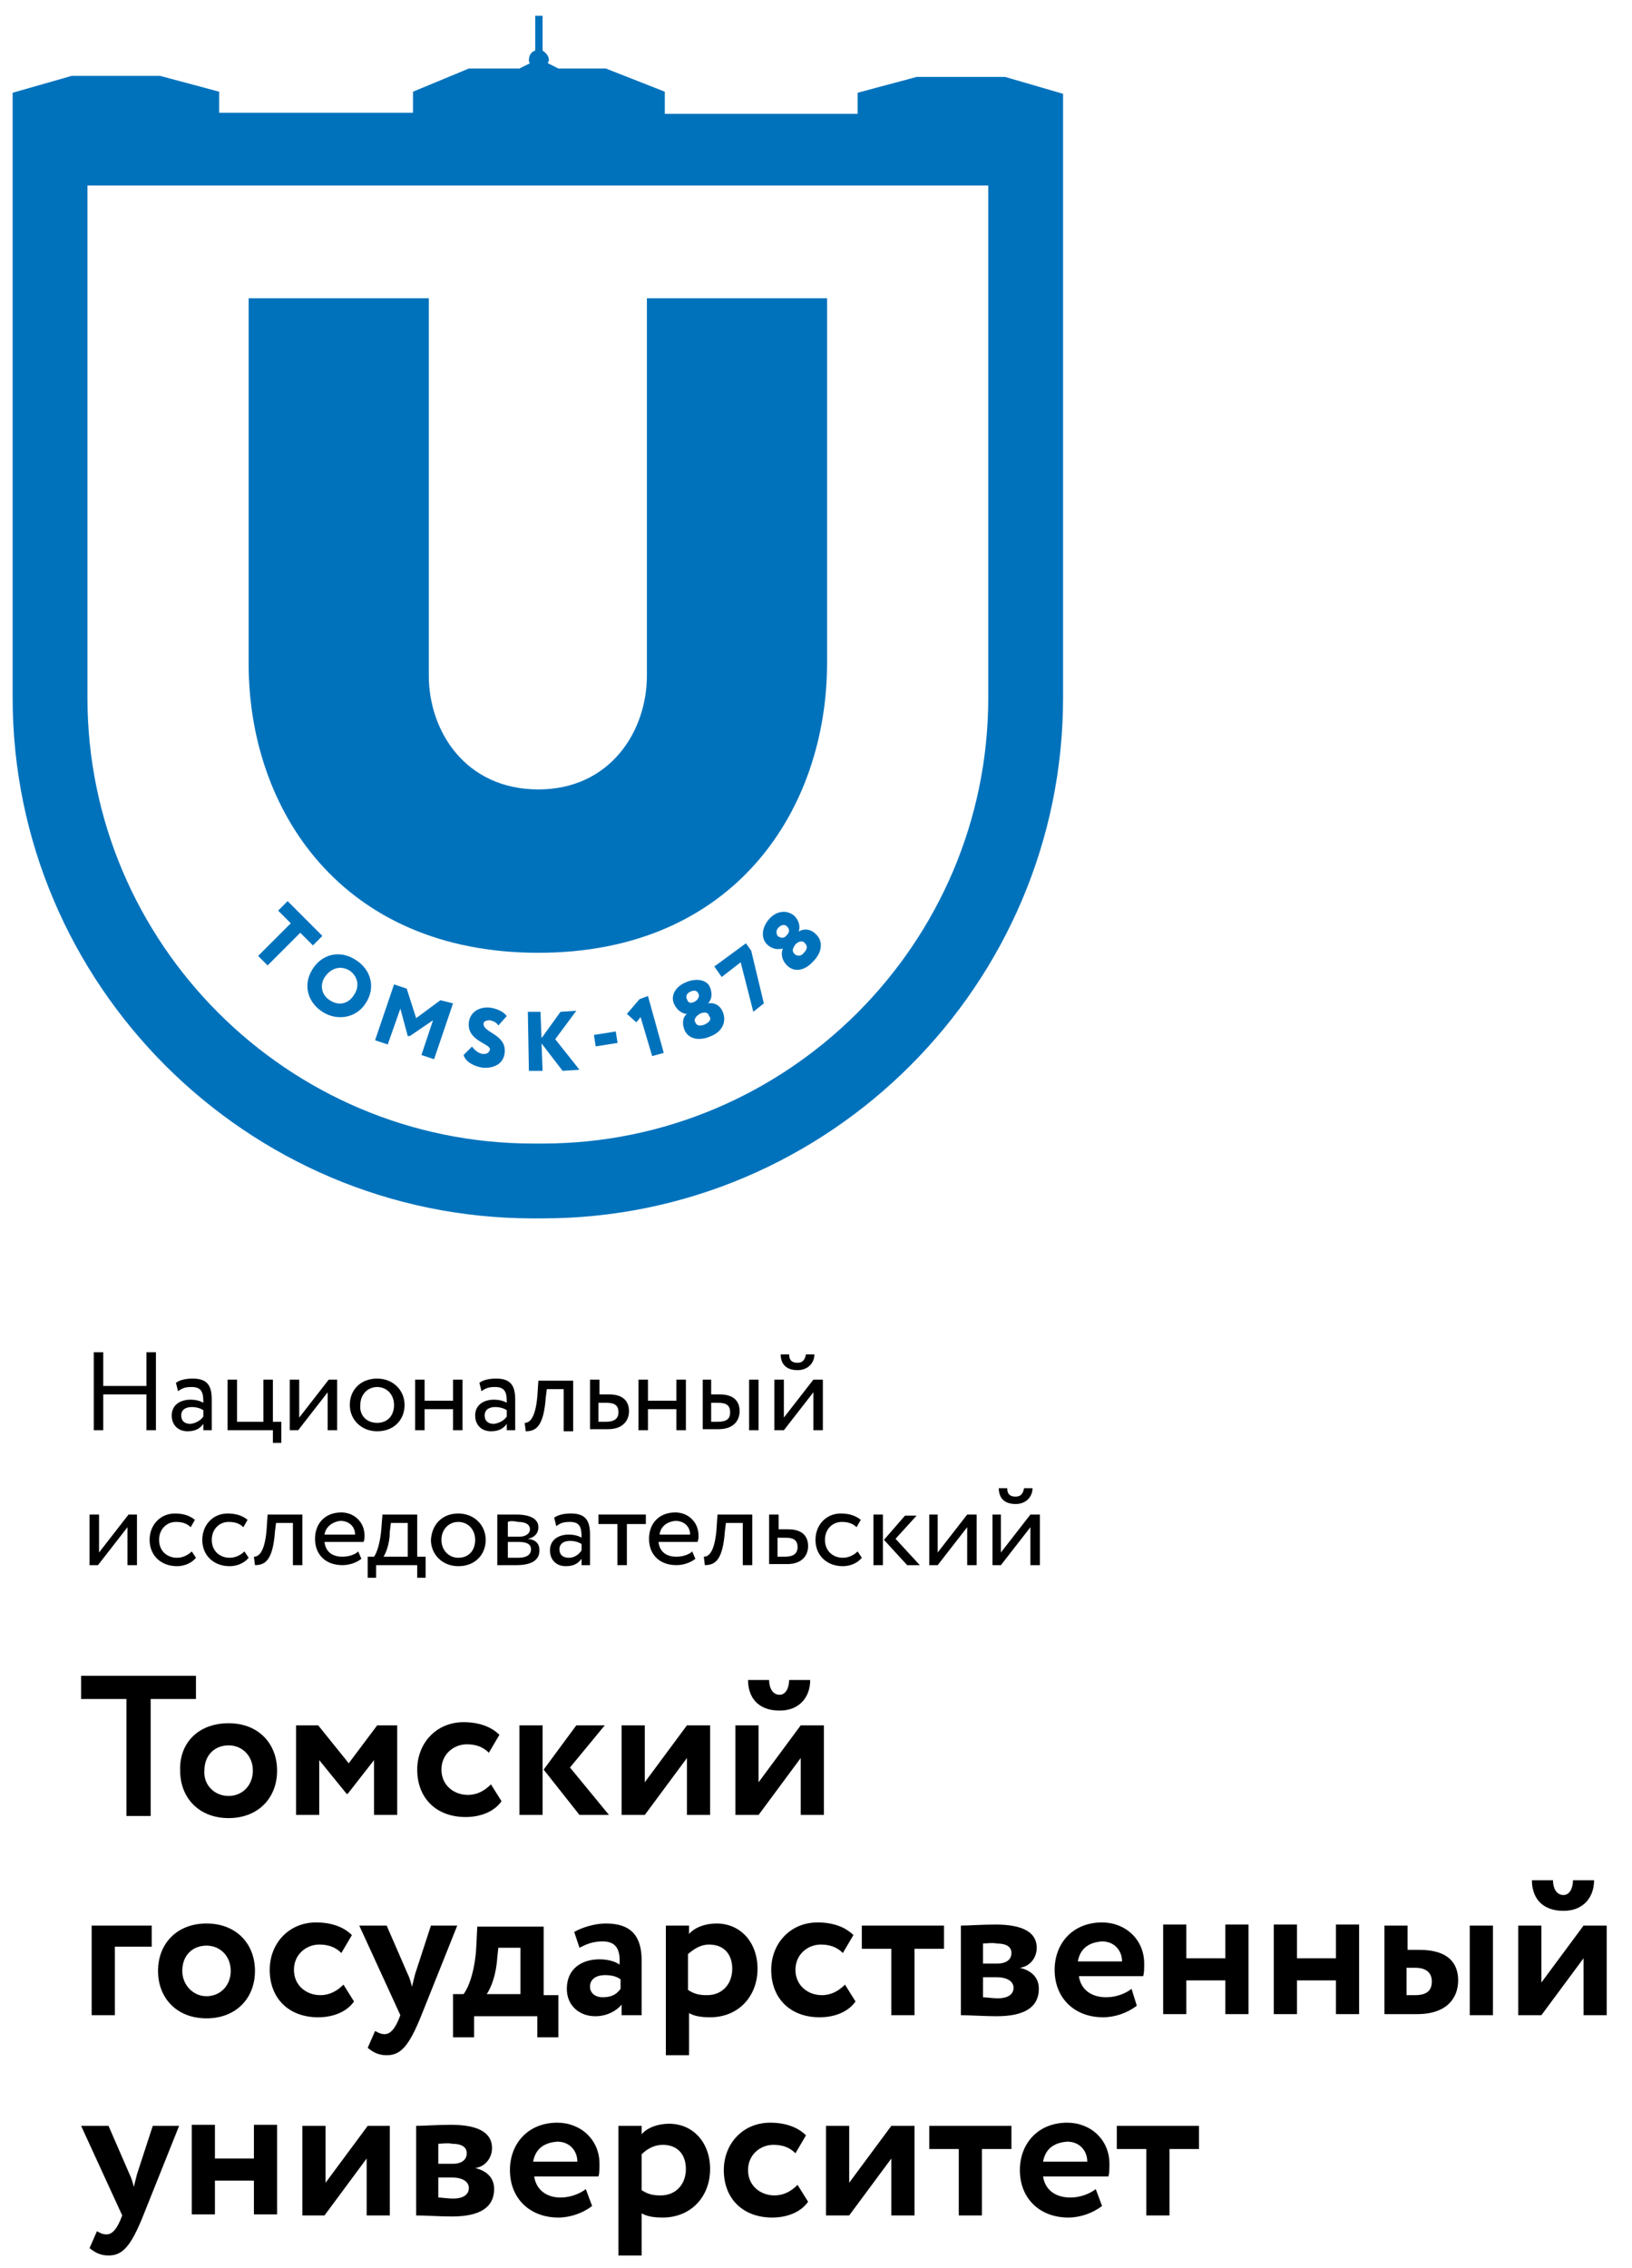 <?xml version="1.0" encoding="utf-8"?>
<!-- Generator: Adobe Illustrator 27.8.0, SVG Export Plug-In . SVG Version: 6.00 Build 0)  -->
<svg version="1.1" id="Layer_1" xmlns="http://www.w3.org/2000/svg" xmlns:xlink="http://www.w3.org/1999/xlink" x="0px" y="0px"
	 viewBox="0 0 154.9 215.2" style="enable-background:new 0 0 154.9 215.2;" xml:space="preserve">
<style type="text/css">
	.st0{fill:#0072BC;}
</style>
<path class="st0" d="M23.6,63V28.3h17.1v35.8c0,5.3,3.5,10.8,10.4,10.8c6.8,0,10.3-5.5,10.3-10.8V28.3h17.1v34.6
	c0,13.8-8.7,27.5-27.4,27.5S23.6,76.8,23.6,63"/>
<path class="st0" d="M95.4,7.3H87l-5.6,1.5v2H63.1V8.7l-5.6-2.2H53L52,6c0-0.1,0.1-0.2,0.1-0.3c0-0.4-0.3-0.7-0.6-0.9V1.5h-0.7v3.3
	c-0.4,0.1-0.6,0.5-0.6,0.9c0,0.1,0,0.2,0.1,0.3l-1,0.5h-4.8l-5.3,2.2v2H20.8v-2l-5.6-1.5H6.8L1.2,8.8v8v49.4
	c0,27.2,22.2,49.4,49.4,49.4h0.9c27.2,0,49.4-22.2,49.4-49.4V11.9h0v-3L95.4,7.3z M93.8,66.2c0,23.3-19,42.3-42.3,42.3h-0.9
	c-23.3,0-42.3-19-42.3-42.3V17.6h85.5V66.2z"/>
<g>
	<path d="M7.7,159h10.9v2.2h-4.3v11.1H12v-11.1H7.7V159z"/>
	<path d="M21.7,163.5c2.8,0,4.6,1.9,4.6,4.5c0,2.6-1.8,4.5-4.6,4.5c-2.8,0-4.6-1.9-4.6-4.5C17,165.4,18.8,163.5,21.7,163.5z
		 M21.7,170.4c1.3,0,2.3-1,2.3-2.4c0-1.4-1-2.4-2.3-2.4c-1.3,0-2.3,0.9-2.3,2.4C19.3,169.3,20.3,170.4,21.7,170.4z"/>
	<path d="M28.2,163.7h2l2.9,3.6l2.7-3.6h1.9v8.5h-2.2V167l-2.5,3.2h-0.1l-2.6-3.2v5.2h-2.2V163.7z"/>
	<path d="M47.6,170.9c-0.7,1-2,1.5-3.4,1.5c-2.8,0-4.6-1.8-4.6-4.5c0-2.5,1.8-4.5,4.4-4.5c1.4,0,2.6,0.4,3.4,1.2l-1,1.7
		c-0.6-0.6-1.3-0.8-2.1-0.8c-1.2,0-2.4,0.9-2.4,2.4c0,1.5,1.2,2.4,2.5,2.4c0.9,0,1.6-0.4,2.2-1L47.6,170.9z"/>
	<path d="M49.3,163.7h2.2v8.5h-2.2V163.7z M54.1,167.7l3.7,4.5h-2.8l-3.4-4.3l3.1-4.2h2.7L54.1,167.7z"/>
	<path d="M59,172.2v-8.5h2.2v5.4l4-5.4h2.2v8.5h-2.2v-5.4l-4,5.4H59z"/>
	<path d="M69.8,172.2v-8.5h2.2v5.4l4-5.4h2.2v8.5h-2.2v-5.4l-4,5.4H69.8z M73,159.4c0,0.7,0.3,1.4,1,1.4c0.6,0,0.9-0.7,0.9-1.4h2
		c0,1.6-1,2.9-2.9,2.9c-2.1,0-3-1.3-3-2.9H73z"/>
</g>
<g>
	<path d="M8.7,182.7h5.7v2h-3.5v6.5H8.7V182.7z"/>
	<path d="M19.6,182.5c2.8,0,4.6,1.9,4.6,4.5c0,2.6-1.8,4.5-4.6,4.5c-2.8,0-4.6-1.9-4.6-4.5C15,184.4,16.8,182.5,19.6,182.5z
		 M19.6,189.4c1.3,0,2.3-1,2.3-2.4c0-1.4-1-2.4-2.3-2.4c-1.3,0-2.3,0.9-2.3,2.4C17.3,188.3,18.3,189.4,19.6,189.4z"/>
	<path d="M33.6,189.9c-0.7,1-2,1.5-3.4,1.5c-2.8,0-4.6-1.8-4.6-4.5c0-2.5,1.8-4.5,4.4-4.5c1.4,0,2.6,0.4,3.4,1.2l-1,1.7
		c-0.6-0.6-1.3-0.8-2.1-0.8c-1.2,0-2.4,0.9-2.4,2.4c0,1.5,1.2,2.4,2.5,2.4c0.9,0,1.6-0.4,2.2-1L33.6,189.9z"/>
	<path d="M40,191.2c-1.2,3-2,3.8-3.3,3.8c-0.8,0-1.3-0.3-1.8-0.7l0.7-1.6c0.2,0.1,0.5,0.3,0.9,0.3c0.5,0,0.9-0.4,1.3-1.3l0.2-0.5
		l-3.9-8.5h2.6l2,4.6c0.2,0.4,0.3,0.8,0.4,1.2c0.1-0.4,0.2-0.8,0.3-1.2l1.5-4.6h2.5L40,191.2z"/>
	<path d="M42.9,189.2H44c0.6-0.8,1.1-2.5,1.2-4.4l0.1-2h6.3v6.5H53v4h-2v-2h-6v2h-2V189.2z M46.2,189.2h3.2v-4.4h-2.1l-0.1,0.9
		C47.1,187.4,46.6,188.6,46.2,189.2z"/>
	<path d="M54.5,183.3c0.7-0.4,1.9-0.8,3-0.8c2.5,0,3.4,1.3,3.4,3.5v5.2H59v-1c-0.5,0.6-1.4,1.1-2.5,1.1c-1.5,0-2.7-1-2.7-2.6
		c0-1.9,1.4-2.8,3.1-2.8c0.8,0,1.5,0.2,1.9,0.5c0.1-1.4-0.3-2.2-1.6-2.2c-1,0-1.6,0.3-2.2,0.6L54.5,183.3z M58.9,188.7v-0.9
		c-0.4-0.3-0.9-0.4-1.5-0.4c-0.7,0-1.4,0.3-1.4,1.1c0,0.6,0.5,1,1.2,1C58.2,189.5,58.6,189.1,58.9,188.7z"/>
	<path d="M63.2,182.7h2.2v0.8c0.5-0.6,1.5-1,2.6-1c2.3,0,3.9,1.8,3.9,4.3c0,2.6-1.8,4.6-4.5,4.6c-0.8,0-1.5-0.1-2-0.4v4h-2.2V182.7z
		 M65.3,185.4v3.4c0.6,0.4,1.1,0.5,1.8,0.5c1.5,0,2.4-1.1,2.4-2.5c0-1.4-0.8-2.3-2.2-2.3C66.5,184.5,65.9,184.9,65.3,185.4z"/>
	<path d="M81.2,189.9c-0.7,1-2,1.5-3.4,1.5c-2.8,0-4.6-1.8-4.6-4.5c0-2.5,1.8-4.5,4.4-4.5c1.4,0,2.6,0.4,3.4,1.2l-1,1.7
		c-0.6-0.6-1.3-0.8-2.1-0.8c-1.2,0-2.4,0.9-2.4,2.4c0,1.5,1.2,2.4,2.5,2.4c0.9,0,1.6-0.4,2.2-1L81.2,189.9z"/>
	<path d="M81.9,182.7h7.7v2.2h-2.8v6.3h-2.2v-6.3h-2.8V182.7z"/>
	<path d="M91.2,182.7c0.7,0,2-0.1,3.3-0.1c2.5,0,3.9,0.7,3.9,2.2c0,1-0.7,1.8-1.6,1.9v0c1.2,0.3,1.8,1,1.8,2c0,1.7-1.3,2.6-4,2.6
		c-1.1,0-2.6-0.1-3.4-0.1V182.7z M93.3,184.4v1.9h1.4c0.7,0,1.3-0.3,1.3-1c0-0.6-0.5-0.9-1.4-0.9C94.2,184.3,93.6,184.4,93.3,184.4z
		 M93.3,187.6v1.9c0.3,0,0.9,0.1,1.4,0.1c1,0,1.5-0.4,1.5-1c0-0.6-0.6-1-1.6-1H93.3z"/>
	<path d="M107.9,190.3c-0.9,0.7-2.1,1.1-3.2,1.1c-2.7,0-4.6-1.8-4.6-4.5c0-2.5,1.7-4.5,4.5-4.5c2.2,0,4,1.6,4,3.9
		c0,0.5,0,0.9-0.1,1.2h-6.1c0.2,1.3,1.2,2,2.6,2c1,0,1.9-0.4,2.4-0.8L107.9,190.3z M102.3,186.1h4.2c0-1-0.7-1.9-1.9-1.9
		C103.2,184.3,102.5,185,102.3,186.1z"/>
	<path d="M116.3,187.9h-3.7v3.2h-2.2v-8.5h2.2v3.2h3.7v-3.2h2.2v8.5h-2.2V187.9z"/>
	<path d="M126.8,187.9h-3.7v3.2h-2.2v-8.5h2.2v3.2h3.7v-3.2h2.2v8.5h-2.2V187.9z"/>
	<path d="M131.4,182.7h2.2v2.3h1.1c2.9,0,3.7,1.4,3.7,2.9c0,1.6-1,3.2-3.9,3.2h-3.1V182.7z M133.5,186.7v2.6h0.8
		c1.2,0,1.6-0.5,1.6-1.3c0-0.8-0.5-1.3-1.6-1.3H133.5z M139.5,182.7h2.2v8.5h-2.2V182.7z"/>
	<path d="M144.1,191.2v-8.5h2.2v5.4l4-5.4h2.2v8.5h-2.2v-5.4l-4,5.4H144.1z M147.4,178.4c0,0.7,0.3,1.4,1,1.4c0.6,0,0.9-0.7,0.9-1.4
		h2c0,1.6-1,2.9-2.9,2.9c-2.1,0-3-1.3-3-2.9H147.4z"/>
</g>
<g>
	<path d="M13.6,210.2c-1.2,3-2,3.8-3.3,3.8c-0.8,0-1.3-0.3-1.8-0.7l0.7-1.6c0.2,0.1,0.5,0.3,0.9,0.3c0.5,0,0.9-0.4,1.3-1.3l0.2-0.5
		l-3.9-8.5h2.6l2,4.6c0.2,0.4,0.3,0.8,0.4,1.2c0.1-0.4,0.2-0.8,0.3-1.2l1.5-4.6h2.5L13.6,210.2z"/>
	<path d="M24.1,206.9h-3.7v3.2h-2.2v-8.5h2.2v3.2h3.7v-3.2h2.2v8.5h-2.2V206.9z"/>
	<path d="M28.7,210.2v-8.5h2.2v5.4l4-5.4H37v8.5h-2.2v-5.4l-4,5.4H28.7z"/>
	<path d="M39.5,201.7c0.7,0,2-0.1,3.3-0.1c2.5,0,3.9,0.7,3.9,2.2c0,1-0.7,1.8-1.6,1.9v0c1.2,0.3,1.8,1,1.8,2c0,1.7-1.3,2.6-4,2.6
		c-1.1,0-2.6-0.1-3.4-0.1V201.7z M41.6,203.4v1.9h1.4c0.7,0,1.3-0.3,1.3-1c0-0.6-0.5-0.9-1.4-0.9C42.5,203.3,41.9,203.4,41.6,203.4z
		 M41.6,206.6v1.9c0.3,0,0.9,0.1,1.4,0.1c1,0,1.5-0.4,1.5-1c0-0.6-0.6-1-1.6-1H41.6z"/>
	<path d="M56.2,209.3c-0.9,0.7-2.1,1.1-3.2,1.1c-2.7,0-4.6-1.8-4.6-4.5c0-2.5,1.7-4.5,4.5-4.5c2.2,0,4,1.6,4,3.9
		c0,0.5,0,0.9-0.1,1.2h-6.1c0.2,1.3,1.2,2,2.5,2c1,0,1.9-0.4,2.4-0.8L56.2,209.3z M50.6,205.1h4.2c0-1-0.7-1.9-1.9-1.9
		C51.5,203.3,50.8,204,50.6,205.1z"/>
	<path d="M58.7,201.7h2.2v0.8c0.5-0.6,1.5-1,2.6-1c2.3,0,3.9,1.8,3.9,4.3c0,2.6-1.8,4.6-4.5,4.6c-0.8,0-1.5-0.1-2-0.4v4h-2.2V201.7z
		 M60.9,204.4v3.4c0.6,0.4,1.1,0.5,1.8,0.5c1.5,0,2.4-1.1,2.4-2.5c0-1.4-0.8-2.3-2.2-2.3C62.1,203.5,61.4,203.9,60.9,204.4z"/>
	<path d="M76.7,208.9c-0.7,1-2,1.5-3.4,1.5c-2.8,0-4.6-1.8-4.6-4.5c0-2.5,1.8-4.5,4.4-4.5c1.4,0,2.6,0.4,3.4,1.2l-1,1.7
		c-0.6-0.6-1.3-0.8-2.1-0.8c-1.2,0-2.4,0.9-2.4,2.4c0,1.5,1.2,2.4,2.5,2.4c0.9,0,1.6-0.4,2.2-1L76.7,208.9z"/>
	<path d="M78.4,210.2v-8.5h2.2v5.4l4-5.4h2.2v8.5h-2.2v-5.4l-4,5.4H78.4z"/>
	<path d="M88.3,201.7H96v2.2h-2.8v6.3h-2.2v-6.3h-2.8V201.7z"/>
	<path d="M104.6,209.3c-0.9,0.7-2.1,1.1-3.2,1.1c-2.7,0-4.6-1.8-4.6-4.5c0-2.5,1.7-4.5,4.5-4.5c2.2,0,4,1.6,4,3.9
		c0,0.5,0,0.9-0.1,1.2H99c0.2,1.3,1.2,2,2.6,2c1,0,1.9-0.4,2.4-0.8L104.6,209.3z M99,205.1h4.2c0-1-0.7-1.9-1.9-1.9
		C99.9,203.3,99.2,204,99,205.1z"/>
	<path d="M106.1,201.7h7.7v2.2h-2.8v6.3h-2.2v-6.3h-2.8V201.7z"/>
</g>
<g>
	<path d="M13.9,132.3H9.8v3.4H8.9v-7.4h0.9v3.2h4.1v-3.2h0.9v7.4h-0.9V132.3z"/>
	<path d="M16.7,131.2c0.4-0.3,1-0.4,1.6-0.4c1.4,0,1.8,0.7,1.8,2v2.9h-0.8v-0.6c-0.3,0.4-0.7,0.7-1.5,0.7c-0.9,0-1.5-0.6-1.5-1.5
		c0-1,0.8-1.5,1.8-1.5c0.4,0,0.9,0.1,1.2,0.3c0-0.9-0.1-1.5-1.1-1.5c-0.6,0-0.9,0.1-1.3,0.4L16.7,131.2z M19.3,134.4v-0.6
		c-0.3-0.2-0.7-0.3-1.1-0.3c-0.5,0-1,0.2-1,0.8c0,0.5,0.3,0.8,0.9,0.8C18.7,135,19.1,134.7,19.3,134.4z"/>
	<path d="M21.6,130.9h0.9v4H25v-4h0.9v4h0.8v2h-0.8v-1.2h-4.3V130.9z"/>
	<path d="M27.5,135.7v-4.8h0.9v3.6l2.8-3.6H32v4.8h-0.9v-3.6l-2.8,3.6H27.5z"/>
	<path d="M35.8,130.8c1.5,0,2.6,1.1,2.6,2.5c0,1.4-1,2.5-2.6,2.5c-1.5,0-2.6-1.1-2.6-2.5C33.2,131.9,34.2,130.8,35.8,130.8z
		 M35.8,135c1,0,1.6-0.7,1.6-1.7c0-1-0.7-1.7-1.6-1.7c-0.9,0-1.6,0.7-1.6,1.7C34.1,134.3,34.8,135,35.8,135z"/>
	<path d="M43,133.7h-2.7v2h-0.9v-4.8h0.9v2H43v-2h0.9v4.8H43V133.7z"/>
	<path d="M45.5,131.2c0.4-0.3,1-0.4,1.6-0.4c1.4,0,1.8,0.7,1.8,2v2.9h-0.8v-0.6c-0.3,0.4-0.7,0.7-1.5,0.7c-0.9,0-1.5-0.6-1.5-1.5
		c0-1,0.8-1.5,1.8-1.5c0.4,0,0.9,0.1,1.2,0.3c0-0.9-0.1-1.5-1.1-1.5c-0.6,0-0.9,0.1-1.3,0.4L45.5,131.2z M48.1,134.4v-0.6
		c-0.3-0.2-0.7-0.3-1.1-0.3c-0.5,0-1,0.2-1,0.8c0,0.5,0.3,0.8,0.9,0.8C47.5,135,47.9,134.7,48.1,134.4z"/>
	<path d="M53.6,131.8h-1.7l-0.1,0.8c-0.2,2.7-0.9,3.2-1.9,3.2l-0.1-0.8c0.4,0,1-0.3,1.2-2.5l0.1-1.5h3.3v4.8h-0.9V131.8z"/>
	<path d="M56,130.9h0.9v1.4h0.9c1.5,0,1.9,0.8,1.9,1.6c0,0.8-0.5,1.7-2,1.7H56V130.9z M56.8,133.1v1.8h0.7c0.8,0,1.2-0.3,1.2-0.9
		c0-0.6-0.3-0.9-1.1-0.9H56.8z"/>
	<path d="M64.2,133.7h-2.7v2h-0.9v-4.8h0.9v2h2.7v-2h0.9v4.8h-0.9V133.7z"/>
	<path d="M66.6,130.9h0.9v1.4h0.8c1.5,0,1.9,0.8,1.9,1.6c0,0.8-0.5,1.7-2,1.7h-1.5V130.9z M67.5,133.1v1.8h0.6
		c0.9,0,1.2-0.3,1.2-0.9c0-0.6-0.3-0.9-1.1-0.9H67.5z M71.1,130.9h0.9v4.8h-0.9V130.9z"/>
	<path d="M73.5,135.7v-4.8h0.9v3.6l2.8-3.6h0.9v4.8h-0.9v-3.6l-2.8,3.6H73.5z M74.9,128.5c0,0.6,0.3,0.8,0.8,0.8
		c0.5,0,0.7-0.3,0.8-0.8h0.8c0,0.8-0.6,1.5-1.6,1.5c-1.1,0-1.6-0.6-1.6-1.5H74.9z"/>
</g>
<g>
	<path d="M8.5,148.5v-4.8h0.9v3.6l2.8-3.6H13v4.8h-0.9v-3.6l-2.8,3.6H8.5z"/>
	<path d="M18.6,147.8c-0.4,0.5-1.1,0.8-1.8,0.8c-1.5,0-2.6-1-2.6-2.5c0-1.4,1-2.5,2.4-2.5c0.8,0,1.4,0.2,1.9,0.6l-0.4,0.7
		c-0.4-0.4-0.9-0.5-1.4-0.5c-0.9,0-1.6,0.7-1.6,1.7c0,1.1,0.8,1.7,1.7,1.7c0.6,0,1.1-0.3,1.4-0.6L18.6,147.8z"/>
	<path d="M23.6,147.8c-0.4,0.5-1.1,0.8-1.8,0.8c-1.5,0-2.6-1-2.6-2.5c0-1.4,1-2.5,2.4-2.5c0.8,0,1.4,0.2,1.9,0.6l-0.4,0.7
		c-0.4-0.4-0.9-0.5-1.4-0.5c-0.9,0-1.6,0.7-1.6,1.7c0,1.1,0.8,1.7,1.7,1.7c0.6,0,1.1-0.3,1.4-0.6L23.6,147.8z"/>
	<path d="M27.9,144.5h-1.7l-0.1,0.8c-0.2,2.7-0.9,3.2-1.9,3.2l-0.1-0.8c0.4,0,1-0.3,1.2-2.5l0.1-1.5h3.3v4.8h-0.9V144.5z"/>
	<path d="M34.3,147.9c-0.5,0.4-1.2,0.6-1.8,0.6c-1.6,0-2.6-1-2.6-2.5c0-1.4,0.9-2.5,2.5-2.5c1.2,0,2.2,0.9,2.2,2.2
		c0,0.2,0,0.4-0.1,0.6h-3.7c0.1,0.9,0.7,1.4,1.7,1.4c0.6,0,1.2-0.2,1.5-0.5L34.3,147.9z M30.8,145.6h2.9c0-0.8-0.6-1.3-1.4-1.3
		C31.5,144.4,30.9,144.9,30.8,145.6z"/>
	<path d="M34.9,147.7h0.6c0.3-0.4,0.6-1.4,0.7-2.7l0.1-1.3h3.3v4h0.8v2h-0.8v-1.2h-3.9v1.2h-0.8V147.7z M36.4,147.7h2.3v-3.2h-1.6
		l-0.1,0.8C37,146.5,36.6,147.4,36.4,147.7z"/>
	<path d="M43.5,143.6c1.5,0,2.6,1.1,2.6,2.5c0,1.4-1,2.5-2.6,2.5c-1.5,0-2.6-1.1-2.6-2.5C41,144.6,42,143.6,43.5,143.6z M43.5,147.8
		c1,0,1.6-0.7,1.6-1.7c0-1-0.7-1.7-1.6-1.7c-0.9,0-1.6,0.7-1.6,1.7C41.9,147.1,42.6,147.8,43.5,147.8z"/>
	<path d="M47.3,143.7c0.4,0,1,0,1.7,0c1.3,0,2.1,0.4,2.1,1.2c0,0.6-0.4,1-1,1.1v0c0.8,0.1,1.1,0.5,1.1,1.1c0,0.9-0.7,1.4-2.2,1.4
		c-0.6,0-1.3,0-1.8,0V143.7z M48.2,144.4v1.4h1.1c0.6,0,1-0.3,1-0.7c0-0.5-0.5-0.7-1.1-0.7C48.7,144.3,48.4,144.3,48.2,144.4z
		 M48.2,146.3v1.5c0.3,0,0.6,0,1,0c0.8,0,1.2-0.3,1.2-0.8s-0.4-0.7-1.2-0.7H48.2z"/>
	<path d="M52.6,144c0.4-0.3,1-0.4,1.6-0.4c1.4,0,1.8,0.7,1.8,2v2.9h-0.8v-0.6c-0.3,0.4-0.7,0.7-1.5,0.7c-0.9,0-1.5-0.6-1.5-1.5
		c0-1,0.8-1.5,1.8-1.5c0.4,0,0.9,0.1,1.2,0.3c0-0.9-0.1-1.5-1.1-1.5c-0.6,0-0.9,0.1-1.3,0.4L52.6,144z M55.2,147.1v-0.6
		c-0.3-0.2-0.7-0.3-1.1-0.3c-0.5,0-1,0.2-1,0.8c0,0.5,0.3,0.8,0.9,0.8C54.6,147.8,55,147.4,55.2,147.1z"/>
	<path d="M56.9,143.7h4.4v0.9h-1.8v3.9h-0.9v-3.9h-1.8V143.7z"/>
	<path d="M66,147.9c-0.5,0.4-1.2,0.6-1.8,0.6c-1.6,0-2.6-1-2.6-2.5c0-1.4,0.9-2.5,2.5-2.5c1.2,0,2.2,0.9,2.2,2.2
		c0,0.2,0,0.4-0.1,0.6h-3.7c0.1,0.9,0.7,1.4,1.7,1.4c0.6,0,1.2-0.2,1.5-0.5L66,147.9z M62.6,145.6h2.9c0-0.8-0.6-1.3-1.4-1.3
		C63.2,144.4,62.7,144.9,62.6,145.6z"/>
	<path d="M70.6,144.5h-1.7l-0.1,0.8c-0.2,2.7-0.9,3.2-1.9,3.2l-0.1-0.8c0.4,0,1-0.3,1.2-2.5l0.1-1.5h3.3v4.8h-0.9V144.5z"/>
	<path d="M73,143.7h0.9v1.4h0.9c1.5,0,1.9,0.8,1.9,1.6c0,0.8-0.5,1.7-2,1.7H73V143.7z M73.8,145.9v1.8h0.7c0.8,0,1.2-0.3,1.2-0.9
		c0-0.6-0.3-0.9-1.1-0.9H73.8z"/>
	<path d="M81.8,147.8c-0.4,0.5-1.1,0.8-1.8,0.8c-1.5,0-2.6-1-2.6-2.5c0-1.4,1-2.5,2.4-2.5c0.8,0,1.4,0.2,1.9,0.6l-0.4,0.7
		c-0.4-0.4-0.9-0.5-1.4-0.5c-0.9,0-1.6,0.7-1.6,1.7c0,1.1,0.8,1.7,1.7,1.7c0.6,0,1.1-0.3,1.4-0.6L81.8,147.8z"/>
	<path d="M82.9,143.7h0.9v4.8h-0.9V143.7z M85,146l2.3,2.5h-1.2l-2.2-2.4l2-2.3H87L85,146z"/>
	<path d="M88.2,148.5v-4.8H89v3.6l2.8-3.6h0.9v4.8h-0.9v-3.6l-2.8,3.6H88.2z"/>
	<path d="M94.2,148.5v-4.8H95v3.6l2.8-3.6h0.9v4.8h-0.9v-3.6l-2.8,3.6H94.2z M95.6,141.2c0,0.6,0.3,0.8,0.8,0.8
		c0.5,0,0.7-0.3,0.8-0.8H98c0,0.8-0.6,1.5-1.6,1.5c-1.1,0-1.6-0.6-1.6-1.5H95.6z"/>
</g>
<polygon class="st0" points="27.3,85.5 30.6,88.8 29.7,89.7 28.5,88.5 25.4,91.6 24.5,90.7 27.6,87.6 26.4,86.4 "/>
<path class="st0" d="M33.8,91.1c1.4,0.9,1.9,2.6,0.9,4.1c-0.9,1.4-2.7,1.7-4.1,0.8c-1.4-0.9-1.9-2.6-0.9-4.1
	C30.6,90.5,32.3,90.1,33.8,91.1 M31.3,94.9c0.9,0.6,1.8,0.3,2.3-0.5c0.6-0.9,0.3-1.8-0.4-2.3c-0.8-0.5-1.7-0.3-2.3,0.5
	C30.3,93.4,30.5,94.4,31.3,94.9"/>
<polygon class="st0" points="37.4,93.4 38.6,93.8 39.5,96.6 41.8,94.9 43,95.2 41.2,100.5 40,100.1 41.1,96.8 38.9,98.3 38.7,98.3 
	38,95.7 36.8,99.1 35.6,98.7 "/>
<path class="st0" d="M44.5,97c0.1-0.9,0.9-1.5,2-1.4c0.7,0.1,1.3,0.4,1.6,0.8l-0.8,0.9c-0.2-0.3-0.4-0.4-0.8-0.5
	c-0.3,0-0.6,0.1-0.6,0.3c-0.1,0.9,2.2,1,2,2.8c-0.1,1-1,1.5-2.1,1.4c-0.7-0.1-1.6-0.5-1.8-1.2l0.8-0.8c0.3,0.4,0.7,0.7,1.1,0.7
	c0.3,0,0.5-0.1,0.6-0.4C46.6,99,44.3,98.8,44.5,97"/>
<polygon class="st0" points="50.1,96 51.3,96 51.4,98.5 53.2,96 54.7,95.9 52.7,98.6 55,101.5 53.4,101.6 51.4,99 51.5,101.6 
	50.2,101.6 "/>
<rect x="56.4" y="98" transform="matrix(0.988 -0.157 0.157 0.988 -14.74 10.225)" class="st0" width="2.1" height="1.1"/>
<polygon class="st0" points="60.7,94.8 61.5,94.5 63,99.9 61.9,100.2 60.8,96.5 60.4,97 59.5,96.2 "/>
<path class="st0" d="M65,97.8c-0.3-0.7-0.2-1.3,0.2-1.6l0,0c-0.4,0-0.9-0.3-1.2-0.9c-0.4-0.8,0.1-1.7,1.1-2.1c0.9-0.4,2-0.3,2.3,0.5
	c0.2,0.5,0.2,1.1-0.2,1.5l0,0c0.5-0.1,1.1,0.1,1.4,0.8c0.4,1-0.1,1.9-1.1,2.3C66.4,98.8,65.4,98.6,65,97.8 M66,95
	c0.3-0.2,0.4-0.5,0.3-0.7c-0.1-0.3-0.4-0.4-0.8-0.2c-0.4,0.2-0.4,0.5-0.3,0.7C65.3,95.1,65.5,95.3,66,95L66,95z M66.4,96.2
	c-0.3,0.2-0.6,0.5-0.4,0.8c0.1,0.3,0.4,0.4,0.9,0.2c0.6-0.3,0.6-0.6,0.4-0.8C67.2,96,66.8,96,66.4,96.2L66.4,96.2z"/>
<polygon class="st0" points="67.8,91.7 70.8,89.5 71.3,90.2 72.5,95.2 71.5,96 70.3,91.3 68.5,92.7 "/>
<path class="st0" d="M74.7,91.6c-0.5-0.5-0.6-1.1-0.4-1.6l0,0c-0.4,0.1-1,0.1-1.5-0.4c-0.6-0.6-0.5-1.6,0.2-2.4
	c0.7-0.8,1.7-0.9,2.4-0.3c0.4,0.4,0.6,1,0.4,1.5l0,0c0.4-0.3,1.1-0.3,1.6,0.2c0.8,0.7,0.6,1.8-0.2,2.6
	C76.4,92.1,75.4,92.3,74.7,91.6 M74.7,88.7c0.3-0.3,0.2-0.6,0-0.8c-0.2-0.2-0.5-0.2-0.8,0.1c-0.3,0.3-0.2,0.6-0.1,0.8
	C74.1,89,74.4,89.1,74.7,88.7L74.7,88.7z M75.5,89.6c-0.2,0.3-0.4,0.6-0.1,0.9c0.2,0.2,0.6,0.3,0.9-0.1c0.4-0.4,0.3-0.7,0.1-0.9
	C76.2,89.2,75.8,89.3,75.5,89.6L75.5,89.6z"/>
</svg>
